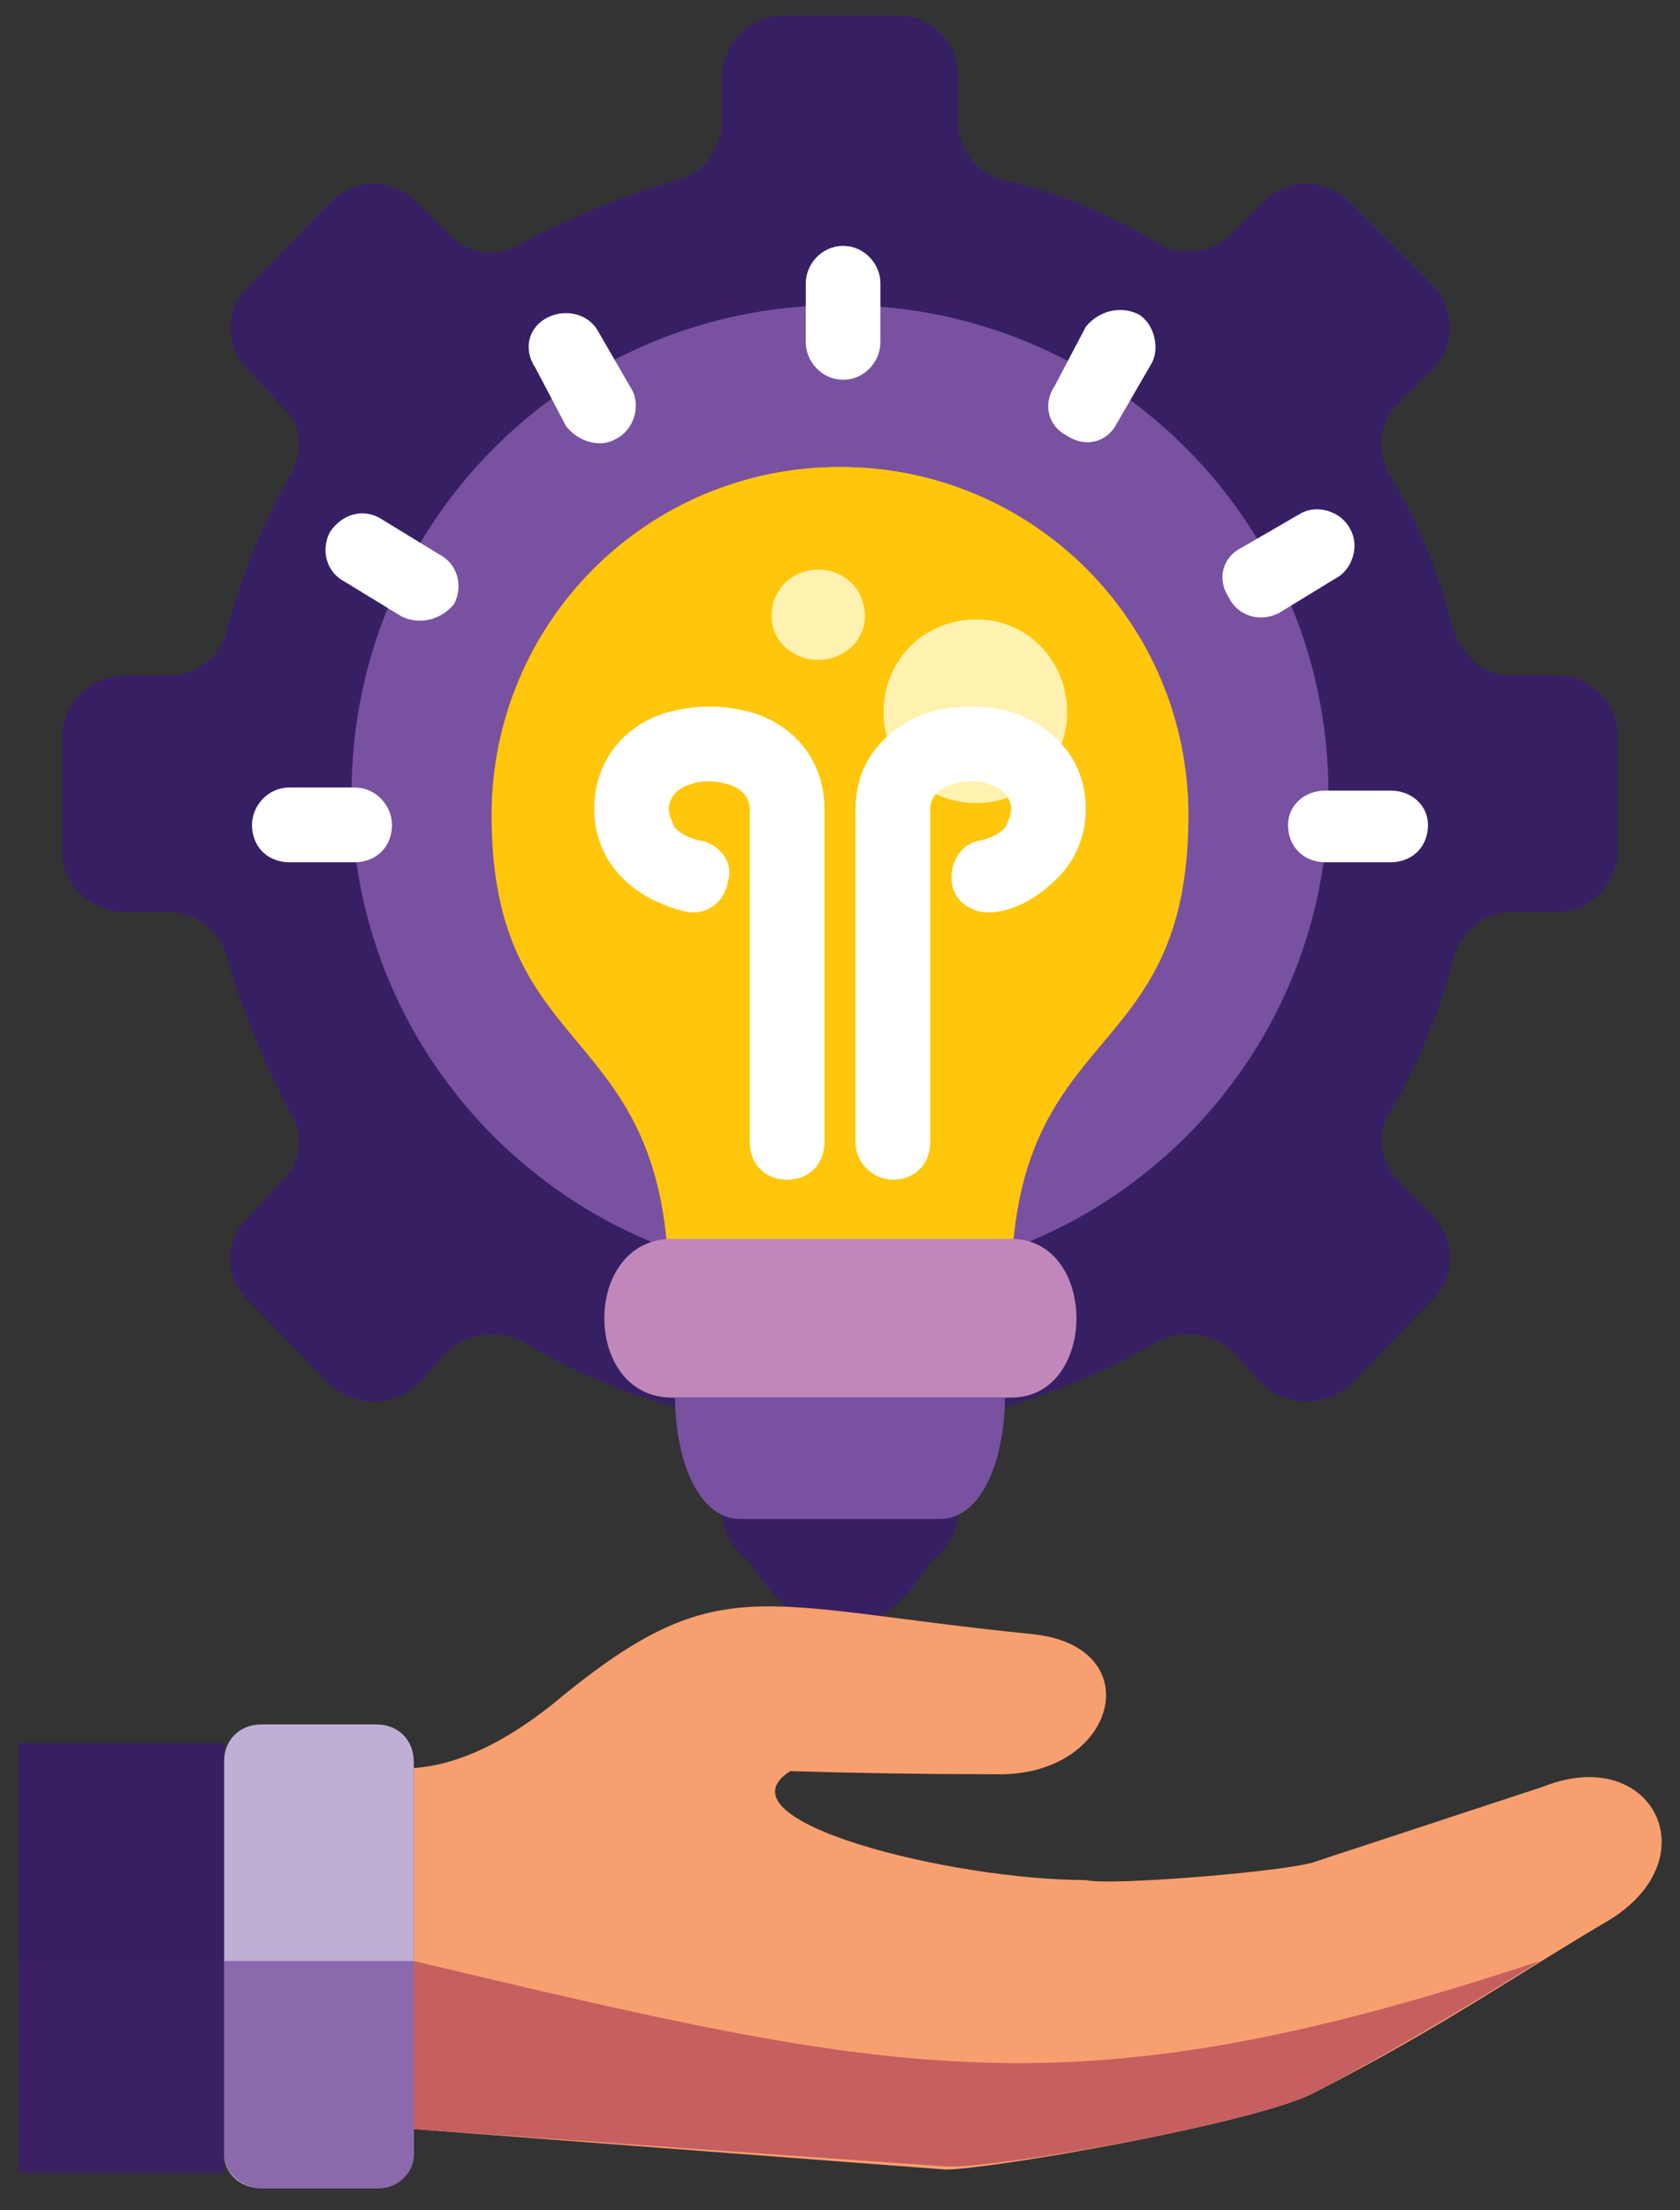 <svg version="1.2" xmlns="http://www.w3.org/2000/svg" viewBox="0 0 54 71" width="54" height="71"><rect x="0" y="0" width="54" height="71" fill="#333333" stroke="none"/><style>.a{fill:#362063}.b{fill:#7951a1}.c{fill:#fff}.d{fill:#ffc60b}.e{fill:#c187bb}.f{fill:#fff2b0}.g{fill:#f89f6f}.h{fill:#bfafd5}.i{fill:#c65f5f}.j{fill:#8c68ad}.k{fill:#392163}</style><path fill-rule="evenodd" class="a" d="m25.2 0.5h3.7c1.1 0 1.9 0.9 1.9 2v1.4c0 0.9 0.6 1.7 1.5 1.9 1.8 0.4 3.4 1.1 4.9 2 0.8 0.5 1.8 0.3 2.4-0.3l1-1c0.8-0.8 2-0.8 2.8 0l2.6 2.6c0.8 0.8 0.8 2.1 0 2.8l-1 1c-0.7 0.7-0.8 1.6-0.3 2.4 0.9 1.5 1.6 3.2 2 4.9 0.3 0.9 1 1.5 1.9 1.5h1.5c1 0 1.9 0.9 1.9 1.9v3.7c0 1.1-0.9 2-1.9 2h-1.5c-0.9 0-1.6 0.6-1.9 1.5-0.4 1.7-1.1 3.3-2 4.9-0.5 0.7-0.3 1.7 0.3 2.3l1 1c0.8 0.8 0.8 2.1 0 2.8l-2.6 2.7c-0.8 0.7-2 0.7-2.8 0l-1-1.1c-0.7-0.6-1.6-0.7-2.4-0.3-1.5 0.9-3.2 1.6-4.9 2.1-0.9 0.2-1.5 1-1.5 1.9v1.4c0 1.1-0.9 2-1.9 2h-3.7c-1.1 0-2-0.9-2-2v-1.4c0-0.9-0.6-1.7-1.5-1.9q-2.6-0.7-4.9-2.1c-0.8-0.4-1.7-0.3-2.4 0.3l-1 1.1c-0.7 0.7-2 0.7-2.8 0l-2.6-2.7c-0.8-0.7-0.8-2 0-2.7l1-1.1c0.7-0.6 0.8-1.6 0.3-2.3-0.8-1.5-1.5-3.2-2-4.9-0.2-0.9-1-1.5-1.9-1.5h-1.4c-1.1 0-2-0.9-2-1.9v-3.7c0-1.1 0.9-2 2-2h1.4c0.9 0 1.7-0.6 1.9-1.5q0.7-2.6 2-4.9c0.5-0.8 0.4-1.7-0.3-2.3l-1-1.1c-0.8-0.7-0.8-2 0-2.7l2.6-2.7c0.8-0.8 2-0.8 2.8 0l1 1c0.7 0.7 1.6 0.8 2.4 0.3 1.5-0.8 3.2-1.5 4.9-2 0.9-0.2 1.5-1 1.5-1.9v-1.4c0-1.1 0.9-2 2-2z"/><path fill-rule="evenodd" class="b" d="m27 41.1c-8.7 0-15.7-7-15.7-15.6 0-8.7 7-15.7 15.7-15.7 8.7 0 15.7 7 15.7 15.7 0 8.6-7 15.6-15.7 15.6z"/><path class="c" d="m44.7 25.4c0.7 0 1.2 0.5 1.2 1.1 0 0.7-0.5 1.2-1.2 1.2h-2.1c-0.7 0-1.2-0.5-1.2-1.2 0-0.6 0.5-1.1 1.2-1.1zm-35.4 2.3c-0.7 0-1.2-0.5-1.2-1.2 0-0.6 0.5-1.2 1.2-1.2h2.1c0.7 0 1.2 0.6 1.2 1.2 0 0.7-0.5 1.2-1.2 1.2zm1.8-9c-0.6-0.3-0.8-1-0.5-1.6 0.4-0.6 1.1-0.8 1.7-0.4l1.8 1.1c0.6 0.3 0.8 1 0.5 1.6-0.4 0.5-1.1 0.7-1.7 0.4zm6.1-6.9c-0.4-0.6-0.2-1.3 0.4-1.6 0.6-0.3 1.3-0.1 1.6 0.4l1.1 1.9c0.3 0.5 0.1 1.3-0.5 1.6-0.5 0.3-1.2 0.1-1.6-0.4zm8.7-2.7c0-0.6 0.5-1.2 1.2-1.2 0.7 0 1.2 0.6 1.2 1.2v1.9c0 0.6-0.5 1.2-1.2 1.2-0.7 0-1.2-0.6-1.2-1.2zm9 1.4c0.4-0.5 1.1-0.7 1.7-0.4 0.5 0.3 0.7 1.1 0.4 1.6l-1.1 1.9c-0.3 0.6-1 0.8-1.6 0.4-0.6-0.3-0.8-1-0.4-1.6zm6.9 6c0.5-0.3 1.3-0.1 1.6 0.5 0.3 0.5 0.1 1.3-0.5 1.6l-1.8 1.1c-0.6 0.3-1.3 0.1-1.6-0.5-0.4-0.6-0.2-1.3 0.4-1.6z"/><path fill-rule="evenodd" class="d" d="m27 15c6.2 0 11.2 5 11.2 11.2 0 8.2-5.7 6.5-5.7 15.3h-11c0-8.8-5.7-7.2-5.7-15.3 0-6.2 5-11.2 11.2-11.2z"/><path fill-rule="evenodd" class="a" d="m23.4 48.8c2 4.7 5.2 4.7 7.2 0z"/><path fill-rule="evenodd" class="e" d="m21.6 39.8h10.9c2.8 0 2.8 5.1 0 5.1h-10.9c-2.9 0-2.9-5.1 0-5.1z"/><path fill-rule="evenodd" class="b" d="m32.3 44.9c0 1.9-0.7 3.9-2.1 3.9h-6.4c-1.4 0-2.1-2-2.1-3.9z"/><path fill-rule="evenodd" class="f" d="m31.4 25.8c-1.7 0-3-1.3-3-2.9 0-1.7 1.3-3 3-3 1.6 0 2.9 1.3 2.9 3 0 1.6-1.3 2.9-2.9 2.9z"/><path fill-rule="evenodd" class="f" d="m26.3 21.2c-0.8 0-1.5-0.6-1.5-1.4 0-0.9 0.7-1.5 1.5-1.5 0.8 0 1.5 0.6 1.5 1.5 0 0.8-0.7 1.4-1.5 1.4z"/><path class="c" d="m26.5 36.7c0 0.7-0.5 1.2-1.2 1.2-0.7 0-1.2-0.5-1.2-1.2v-10.7c0-0.4-0.3-0.7-0.7-0.8q-0.3-0.1-0.6-0.1-0.4 0-0.6 0.1c-0.4 0.1-0.7 0.4-0.7 0.8 0 0.2 0.1 0.4 0.2 0.6q0.3 0.3 0.8 0.4c0.6 0.1 1.1 0.7 0.9 1.3-0.1 0.7-0.7 1.1-1.3 1-0.9-0.2-1.6-0.6-2.1-1.1-0.6-0.6-0.9-1.4-0.9-2.2 0-1.6 1-2.7 2.3-3.1q0.7-0.2 1.4-0.2 0.7 0 1.4 0.2c1.3 0.4 2.3 1.5 2.3 3.1zm5.5-7.4c-0.7 0.1-1.3-0.3-1.4-0.9-0.1-0.7 0.3-1.3 0.9-1.4q0.5-0.1 0.8-0.4c0.1-0.2 0.2-0.4 0.2-0.6 0-0.4-0.3-0.7-0.7-0.8q-0.2-0.1-0.6-0.1-0.3 0-0.6 0.1c-0.4 0.1-0.7 0.4-0.7 0.8v10.7c0 0.7-0.5 1.2-1.2 1.2-0.6 0-1.2-0.5-1.2-1.2v-10.7c0-1.6 1-2.6 2.3-3.1q0.7-0.2 1.4-0.2 0.7 0 1.4 0.2c1.3 0.5 2.3 1.5 2.3 3.1 0 0.8-0.3 1.6-0.9 2.2-0.5 0.5-1.2 1-2 1.1z"/><path fill-rule="evenodd" class="g" d="m13.3 56.8c1.5-0.1 3-0.9 4.4-2 5.4-4.5 6.5-3.2 15.5-2.3 3.8 0.4 2.7 4.6-1.2 4.5q-3.3 0-6.6-0.1c-2.5 1.6 5.2 3.5 9.5 3.5 0.8 0.2 6.7-0.3 7.4-0.6l7.3-2.4c3.5-1.4 5.4 2.3 2.1 4.3-2.9 1.7-5.3 3.4-9.4 5.5-1.8 1-10.5 2.5-11.9 2.5l-17.1-1.3v-11.6z"/><path fill-rule="evenodd" class="h" d="m8.4 55.4h3.7c0.7 0 1.2 0.5 1.2 1.2v12.6c0 0.6-0.5 1.1-1.2 1.1h-3.7c-0.7 0-1.2-0.5-1.2-1.1v-12.6c0-0.7 0.5-1.2 1.2-1.2z"/><path fill-rule="evenodd" class="a" d="m7.2 56v13.8h-6.6v-13.8z"/><path fill-rule="evenodd" class="i" d="m49.5 63c-2.1 1.3-4.2 2.6-7.2 4.2-1.8 1-10.5 2.5-11.9 2.4q-8.6-0.6-17.1-1.2 0-2.7 0-5.4c15.6 3.7 21.1 5 36.2 0z"/><path fill-rule="evenodd" class="j" d="m13.3 63v6.2c0 0.6-0.5 1.1-1.1 1.1h-3.8c-0.6 0-1.2-0.5-1.2-1.1v-6.2z"/><path fill-rule="evenodd" class="k" d="m7.2 63v6.8h-6.6v-6.8z"/></svg>